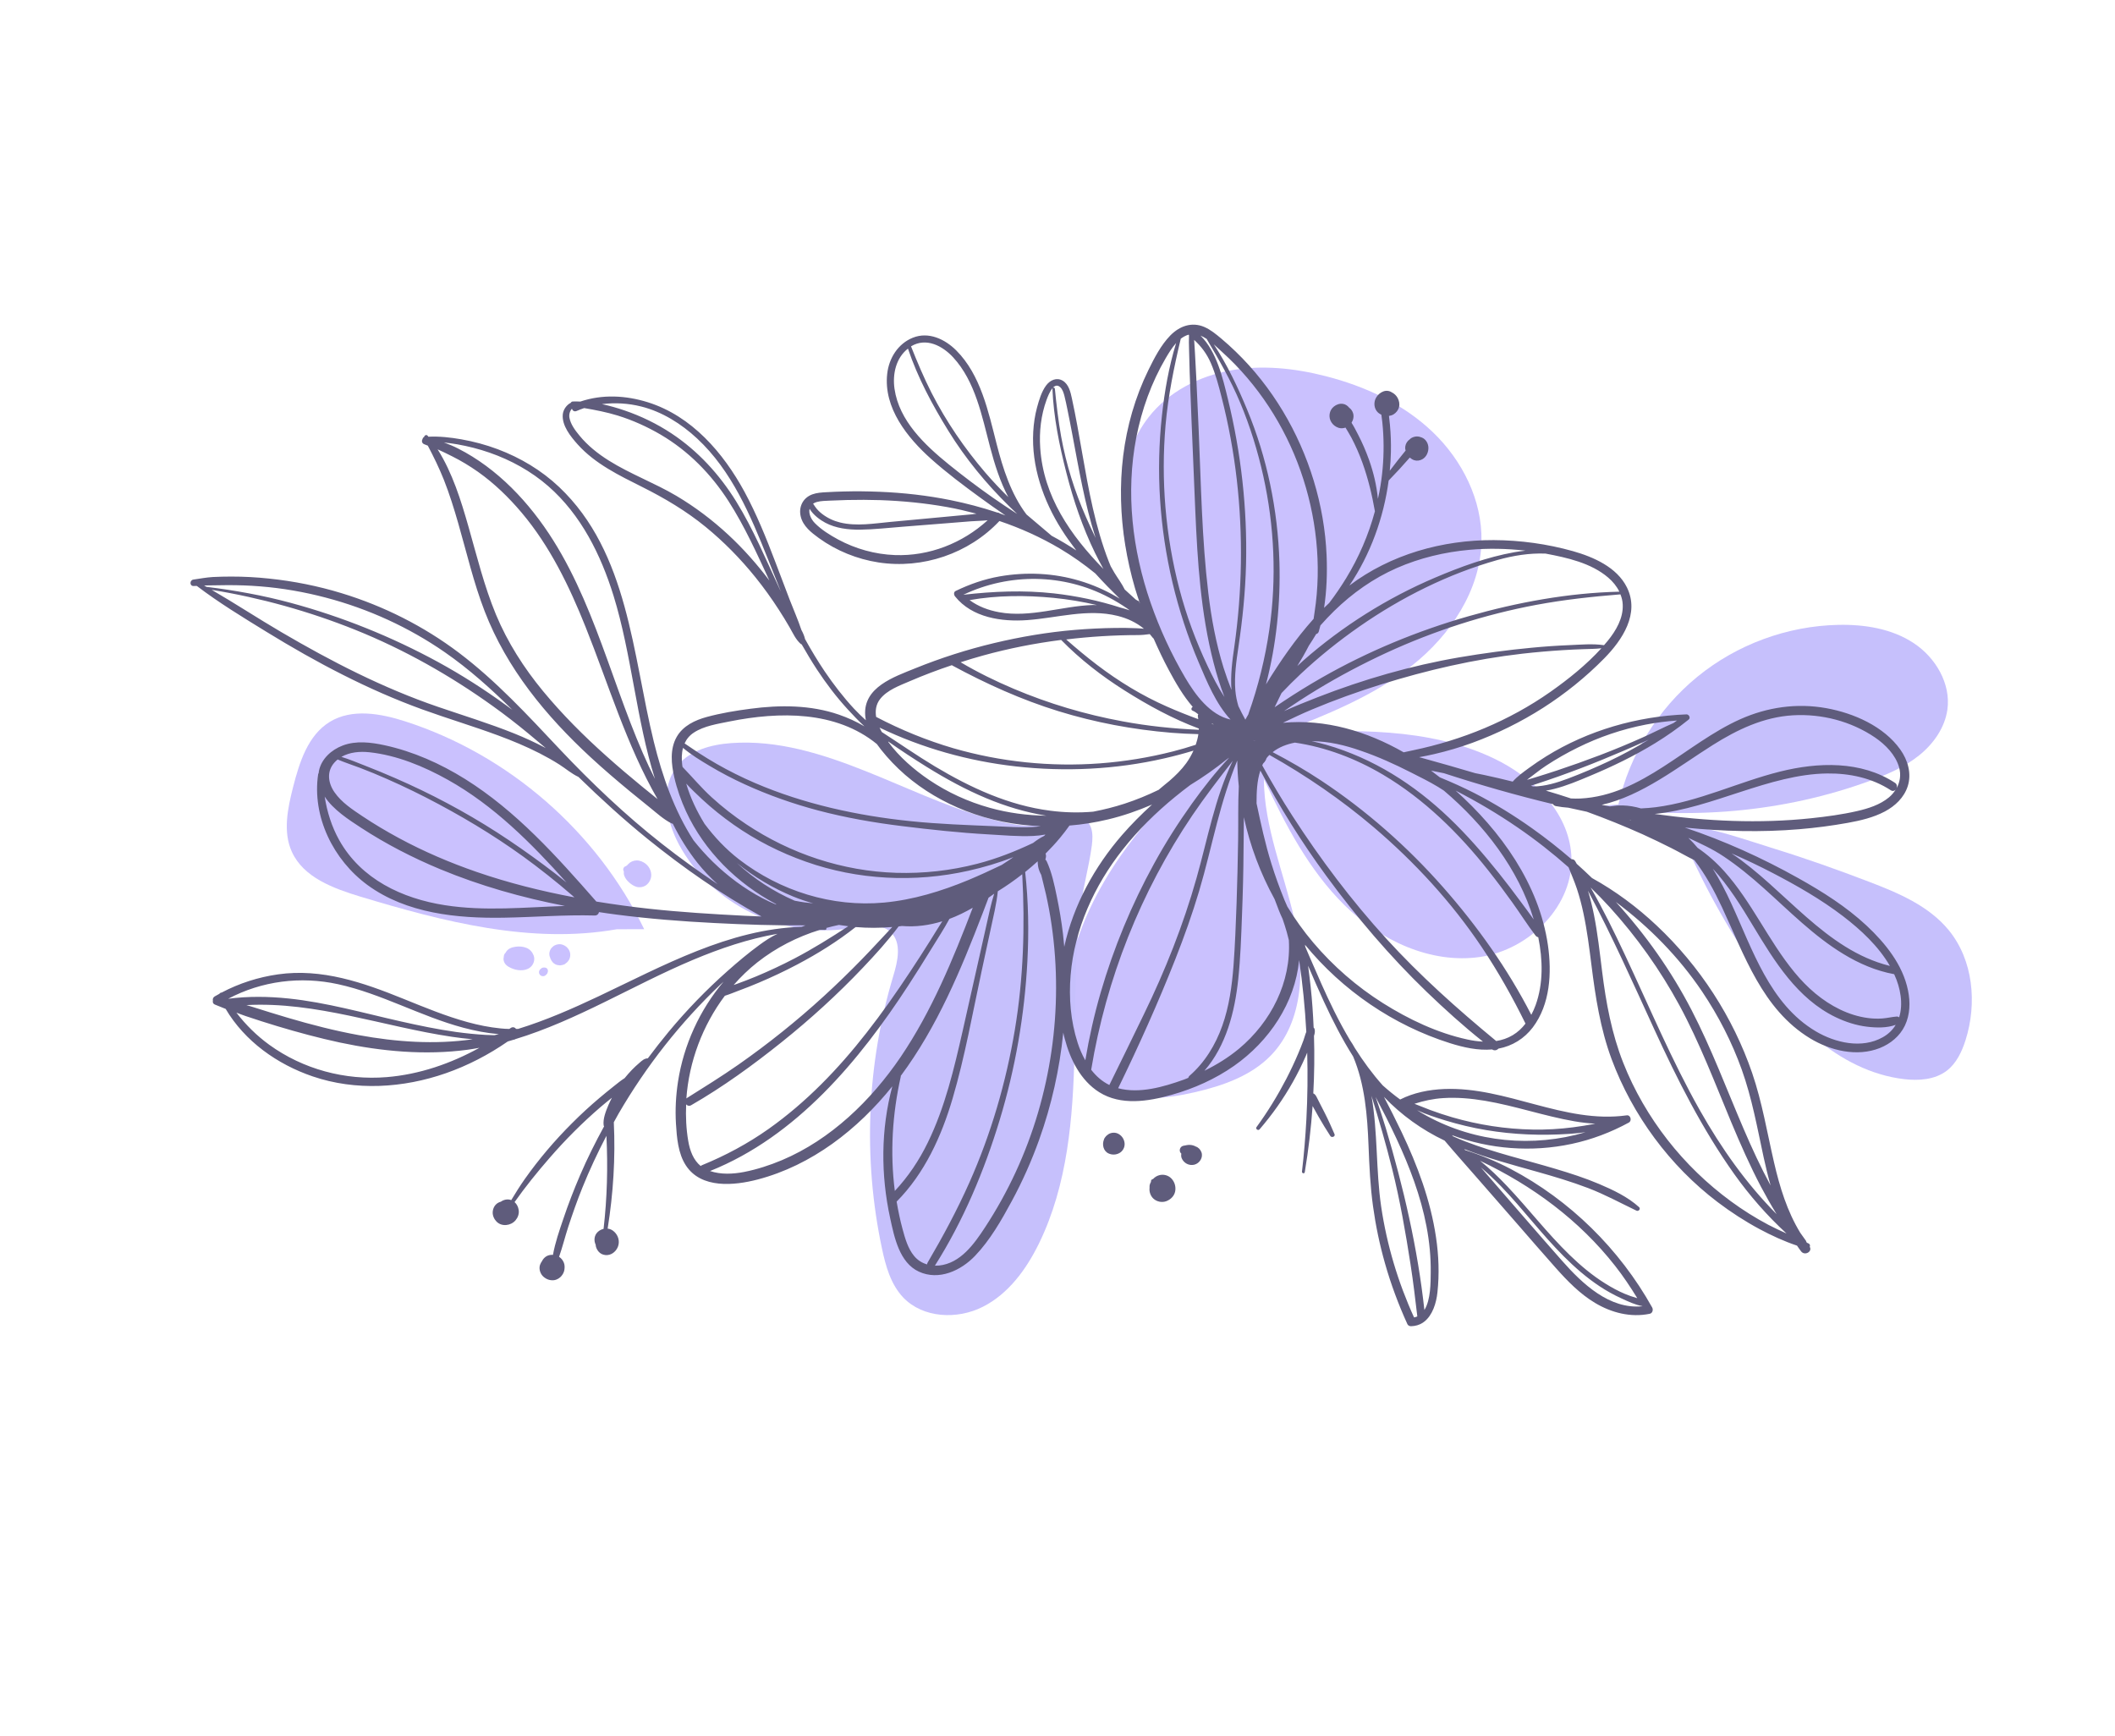 <?xml version="1.0" encoding="UTF-8"?> <svg xmlns="http://www.w3.org/2000/svg" width="324" height="266" viewBox="0 0 324 266" fill="none"><path d="M98.682 142.344C91.445 127.39 77.903 115.614 62.094 110.513C58.3 109.29 53.914 108.503 50.513 110.589C47.168 112.636 45.869 116.777 44.897 120.58C44.066 123.849 43.316 127.425 44.711 130.491C46.495 134.423 51.075 136.1 55.203 137.354C67.969 141.205 81.376 144.671 94.5 142.351" fill="#CAC1FE"></path><path d="M164.1 147.266C163.255 150.774 162.894 154.474 163.7 157.997C164.507 161.521 166.582 164.846 169.729 166.625C173.673 168.853 178.571 168.349 182.993 167.329C187.256 166.349 191.606 164.844 194.659 161.715C199.793 156.444 199.918 148.044 198.297 140.862C196.676 133.68 193.649 126.712 193.616 119.347C196.892 126.303 200.492 133.264 205.964 138.661C211.439 144.049 219.131 147.695 226.736 146.598C234.334 145.489 241.216 138.635 240.712 130.971C240.276 124.341 234.797 119.012 228.793 116.159C218.795 111.404 207.227 111.781 196.168 112.258C203.193 109.497 210.332 106.679 216.259 101.998C222.186 97.316 226.816 90.422 226.95 82.869C227.063 76.62 224.024 70.552 219.513 66.218C215.002 61.884 209.127 59.164 203.07 57.621C198.317 56.404 193.313 55.87 188.49 56.75C183.666 57.63 179.006 60.019 175.974 63.888C171.262 69.886 171.158 78.365 172.905 85.791C173.953 90.244 175.598 94.548 177.762 98.57C179.983 102.706 183.07 105.966 185.68 109.789C188.507 113.932 184.554 116.357 181.762 119.214C178.081 122.977 174.556 126.936 171.552 131.273C168.194 136.142 165.497 141.497 164.1 147.266Z" fill="#CAC1FE"></path><path d="M112 113.837C108.953 114.06 105.702 114.924 103.78 117.303C101.096 120.629 101.996 125.633 104.028 129.399C108.949 138.513 119.972 143.909 130.188 142.202C132.345 141.839 134.887 141.303 136.471 142.817C138.172 144.449 137.529 147.244 136.845 149.504C132.783 162.979 132.176 177.482 135.107 191.245C135.678 193.953 136.457 196.753 138.364 198.761C141.393 201.937 146.656 202.178 150.57 200.184C154.489 198.202 157.221 194.448 159.156 190.499C163.552 181.508 164.387 171.214 164.602 161.203C164.754 154.064 164.638 146.91 165.419 139.798C165.801 136.33 166.795 132.983 167.255 129.546C167.507 127.684 167.392 125.594 165.231 125.275C163.376 125.005 161.172 126.123 159.345 126.373C156.497 126.757 153.711 126.016 150.977 125.245C144.668 123.44 138.73 120.573 132.648 118.146C126.083 115.527 119.144 113.31 112 113.837Z" fill="#C6C0FC"></path><path d="M286.268 135.059C290.789 136.783 295.475 138.757 298.54 142.507C302.284 147.085 302.892 153.692 301.11 159.329C300.542 161.117 299.702 162.898 298.214 164.035C296.397 165.408 293.939 165.58 291.677 165.312C286.681 164.73 282.02 162.309 278.163 159.068C274.302 155.836 271.195 151.806 268.378 147.636C266.099 144.26 263.992 140.759 262.073 137.17C261.099 135.349 260.176 133.498 259.295 131.623C258.739 130.436 256.857 127.573 257.377 126.366C262.187 126.722 267.317 128.628 271.918 130.049C276.754 131.543 281.536 133.25 286.268 135.059Z" fill="#C6C0FC"></path><path d="M244.434 123.522C258.535 125.678 273.195 124.506 286.574 119.572C289.209 118.596 291.826 117.46 294.008 115.703C296.191 113.947 297.931 111.486 298.324 108.704C298.878 104.725 296.512 100.724 293.159 98.517C289.81 96.302 285.639 95.641 281.621 95.723C273.809 95.883 266.082 98.721 260.029 103.668C253.98 108.606 249.643 115.607 247.925 123.232" fill="#C6C0FC"></path><path d="M169.752 173.783C169.672 173.832 169.602 173.906 169.526 173.968C169.511 173.982 169.498 173.987 169.482 174.001C169.479 174.01 169.479 174.01 169.467 174.015C169.4 174.08 169.351 174.152 169.29 174.23C169.264 174.27 169.229 174.307 169.211 174.351C169.201 174.377 169.173 174.396 169.159 174.432C169.145 174.467 169.14 174.505 169.126 174.54C168.798 175.315 169.012 176.336 169.833 176.702C170.367 176.945 170.967 176.919 171.473 176.642C171.992 176.36 172.312 175.786 172.282 175.195C172.248 174.591 171.916 174.043 171.398 173.735C170.909 173.429 170.229 173.453 169.752 173.783Z" fill="#5F5C7C"></path><path d="M178.053 182.042C178.047 182.03 178.051 182.021 178.045 182.008C178.042 182.017 178.042 182.017 178.047 182.03C178.056 182.033 178.056 182.033 178.053 182.042Z" fill="#5F5C7C"></path><path d="M177.546 180.041C177.19 180.144 176.885 180.348 176.636 180.615C176.494 180.64 176.354 180.737 176.325 180.888C176.313 180.944 176.321 180.999 176.322 181.049C176.259 181.157 176.201 181.276 176.161 181.403C176.096 181.59 176.088 181.791 176.101 181.989C176.029 182.58 176.262 183.222 176.694 183.618C177.215 184.099 178.005 184.26 178.675 184.008C179.336 183.752 179.896 183.212 180.029 182.492C180.156 181.79 179.954 181.069 179.46 180.547C178.974 180.029 178.216 179.84 177.546 180.041Z" fill="#5F5C7C"></path><path d="M183.054 175.569C182.675 175.398 182.259 175.345 181.845 175.414C181.64 175.445 181.431 175.484 181.227 175.535C180.954 175.609 180.76 175.868 180.732 176.142C180.722 176.27 180.74 176.379 180.788 176.489C180.83 176.587 180.9 176.666 180.969 176.724C180.934 176.964 180.93 177.206 181.025 177.427C181.344 178.185 182.149 178.616 182.959 178.419C183.773 178.214 184.36 177.298 184.041 176.49C183.884 176.092 183.579 175.758 183.153 175.629C183.121 175.606 183.089 175.583 183.054 175.569Z" fill="#5F5C7C"></path><path d="M211.898 59.97C211.451 60.148 211.115 60.431 210.853 60.836C210.381 61.563 210.453 62.609 211.102 63.202C211.208 63.295 211.32 63.37 211.445 63.44C211.494 63.47 211.556 63.494 211.613 63.527C211.664 63.913 211.719 64.311 211.76 64.694C211.887 65.883 211.948 67.087 211.953 68.278C211.967 70.623 211.757 72.969 211.327 75.279C211.254 75.668 211.164 76.049 211.086 76.424C210.884 74.372 210.416 72.376 209.708 70.396C209.24 69.092 208.69 67.816 208.05 66.585C207.739 65.984 207.422 65.35 207.045 64.763C207.328 64.306 207.441 63.741 207.263 63.243C207.155 62.925 206.949 62.65 206.682 62.453C206.444 62.155 206.102 61.917 205.724 61.869C205.205 61.795 204.731 61.962 204.327 62.29C203.609 62.869 203.465 63.92 203.955 64.684C204.21 65.091 204.587 65.372 205.033 65.529C205.391 65.651 205.766 65.627 206.121 65.504C206.429 66.033 206.762 66.552 207.04 67.079C207.68 68.309 208.243 69.58 208.711 70.885C209.573 73.271 210.189 75.814 210.625 78.326C209.653 81.925 208.171 85.373 206.218 88.573C205.414 89.881 204.552 91.155 203.621 92.371C203.359 92.623 203.1 92.865 202.837 93.117C203.243 90.482 203.33 87.781 203.227 85.148C203.067 81.251 202.386 77.361 201.247 73.624C198.986 66.187 194.893 59.264 189.293 53.856C188.59 53.17 187.855 52.512 187.101 51.877C186.292 51.2 185.451 50.5 184.478 50.083C182.555 49.268 180.684 49.958 179.28 51.394C177.838 52.874 176.832 54.844 175.929 56.681C174.911 58.758 174.082 60.92 173.433 63.143C170.87 71.947 171.321 81.359 173.873 90.111C174.096 90.88 174.361 91.647 174.617 92.409C174.594 92.39 174.563 92.367 174.543 92.339C174.561 92.244 174.543 92.136 174.42 92.087C174.265 92.015 174.13 91.921 173.979 91.84C173.418 91.333 172.857 90.825 172.3 90.309C171.862 89.413 171.236 88.585 170.718 87.738C170.521 87.416 170.343 87.071 170.154 86.752C170.054 86.519 169.962 86.289 169.87 86.059C168.827 83.388 168.046 80.617 167.408 77.821C166.139 72.263 165.42 66.599 164.205 61.032C163.999 60.066 163.723 58.868 162.802 58.319C161.855 57.76 160.849 58.245 160.252 59.055C159.549 60.006 159.171 61.29 158.865 62.419C158.536 63.63 158.355 64.88 158.284 66.133C157.986 71.414 159.821 76.698 162.622 81.116C163.319 82.227 164.089 83.285 164.877 84.32C163.659 83.521 162.403 82.767 161.11 82.081C159.831 80.973 158.523 79.915 157.245 78.807C154.878 75.68 153.63 71.758 152.672 68.001C151.404 63.054 150.234 57.424 146.486 53.678C144.76 51.955 142.262 50.769 139.847 51.731C137.562 52.644 136.18 54.87 135.913 57.256C135.322 62.481 138.996 67.052 142.652 70.314C145.031 72.439 147.601 74.365 150.171 76.24C151.442 77.162 152.725 78.079 154.031 78.963C153.746 78.861 153.462 78.758 153.186 78.658C153.068 78.571 152.937 78.519 152.793 78.522C150.413 77.73 148.009 77.1 145.61 76.614C142.023 75.891 138.391 75.485 134.739 75.336C132.918 75.263 131.096 75.241 129.277 75.291C128.384 75.312 127.496 75.346 126.61 75.4C125.883 75.437 125.124 75.481 124.433 75.735C122.99 76.27 122.3 77.674 122.674 79.165C123.041 80.622 124.299 81.6 125.452 82.434C128.129 84.372 131.31 85.656 134.568 86.158C141.342 87.202 148.403 84.811 153.103 79.815C156.331 80.904 159.454 82.308 162.399 84.057C164.298 85.188 166.091 86.46 167.797 87.849C168.996 89.18 170.256 90.463 171.538 91.715C171.35 91.599 171.162 91.484 170.979 91.381C169.225 90.369 167.353 89.554 165.407 88.974C161.428 87.779 157.204 87.586 153.117 88.301C150.79 88.708 148.533 89.499 146.407 90.526C146.057 90.691 146.116 91.132 146.314 91.373C148.917 94.624 153.448 95.275 157.351 94.996C161.946 94.666 166.605 93.202 171.195 94.344C172.685 94.713 174.077 95.357 175.241 96.317C174.847 96.283 174.454 96.249 174.063 96.236C173.003 96.191 171.95 96.179 170.887 96.194C168.802 96.22 166.728 96.322 164.656 96.495C160.491 96.843 156.348 97.546 152.283 98.514C148.16 99.499 144.118 100.791 140.192 102.383C136.978 103.689 132.244 105.265 132.54 109.562C132.558 109.823 132.597 110.083 132.64 110.334C132.014 109.76 131.4 109.18 130.816 108.552C129.18 106.783 127.705 104.865 126.351 102.873C125.263 101.262 124.268 99.595 123.325 97.899C123.215 97.408 123.01 96.95 122.769 96.508C122.253 94.941 121.561 93.405 120.977 91.882C120.228 89.927 119.48 87.972 118.744 86.012C117.368 82.385 115.9 78.761 114.055 75.344C110.801 69.354 105.964 63.741 99.269 61.63C95.869 60.564 92.273 60.376 88.901 61.517C88.513 61.495 88.127 61.495 87.747 61.506C87.603 61.51 87.499 61.591 87.445 61.702C86.799 62.024 86.295 62.729 86.214 63.47C86.048 65.193 87.428 66.89 88.506 68.092C91.178 71.065 94.859 72.832 98.369 74.593C101.821 76.32 105.096 78.262 108.097 80.715C110.898 83.007 113.445 85.605 115.714 88.418C117.009 90.021 118.218 91.711 119.338 93.448C119.9 94.311 120.434 95.194 120.947 96.079C121.459 96.964 121.888 97.958 122.663 98.642C122.709 98.681 122.757 98.69 122.809 98.711C123.547 100 124.31 101.28 125.126 102.529C126.545 104.689 128.113 106.756 129.858 108.659C130.668 109.54 131.521 110.438 132.428 111.277C131.186 110.539 129.849 109.937 128.507 109.475C124.18 107.979 119.464 107.976 114.976 108.573C112.736 108.863 110.461 109.24 108.285 109.829C106.461 110.325 104.635 111.185 103.665 112.885C102.592 114.766 102.836 117.07 103.297 119.083C103.704 120.872 104.324 122.613 105.086 124.278C107.896 130.387 112.951 135.374 118.88 138.493C118.882 138.514 118.889 138.547 118.891 138.568C118.174 138.273 117.468 137.952 116.771 137.584C113.998 136.116 111.465 134.225 109.221 132.042C108.152 130.997 107.167 129.894 106.244 128.734C103.288 124.174 101.456 118.88 100.162 113.639C96.878 100.305 96.288 84.666 85.654 74.605C82.949 72.046 79.718 70.121 76.242 68.812C74.437 68.135 72.561 67.634 70.671 67.3C69.017 67.009 67.304 66.816 65.623 66.901L65.517 66.757C65.31 66.512 65.008 66.708 64.958 66.962C64.83 67.003 64.743 67.121 64.741 67.252C64.563 67.497 64.611 67.912 64.992 68.054C65.18 68.118 65.361 68.2 65.537 68.27C66.443 69.982 67.287 71.721 68.001 73.509C68.857 75.679 69.548 77.906 70.194 80.146C71.492 84.658 72.552 89.258 74.247 93.642C77.628 102.408 83.643 109.689 90.478 116.004C92.441 117.821 94.477 119.555 96.535 121.257C97.553 122.099 98.578 122.923 99.603 123.747C100.642 124.587 101.655 125.518 102.848 126.124L103.066 126.19L103.085 126.218C104.129 128.301 105.357 130.303 106.854 132.19C107.763 133.334 108.802 134.428 109.924 135.443C107.012 133.483 104.156 131.433 101.39 129.256C95.765 124.835 90.607 119.929 85.699 114.725C80.837 109.56 75.978 104.284 70.3 99.995C64.903 95.919 58.786 92.838 52.319 90.869C48.7 89.766 44.979 89.02 41.209 88.631C39.287 88.427 37.357 88.321 35.423 88.325C34.477 88.326 33.525 88.344 32.579 88.395C31.588 88.459 30.619 88.643 29.639 88.783C29.027 88.865 29.022 89.798 29.664 89.769C29.82 89.76 29.982 89.763 30.146 89.757C33.527 92.33 37.178 94.554 40.791 96.772C44.624 99.129 48.535 101.364 52.551 103.386C56.48 105.374 60.518 107.161 64.659 108.664C68.525 110.068 72.463 111.236 76.318 112.666C78.482 113.465 80.62 114.355 82.682 115.408C83.712 115.939 84.719 116.502 85.692 117.122C86.666 117.743 87.555 118.523 88.594 119.007L88.611 119.014C92.013 122.328 95.519 125.531 99.22 128.526C104.693 132.948 110.494 137.002 116.66 140.397C115.758 140.364 114.859 140.322 113.961 140.28C109.117 140.034 104.273 139.736 99.448 139.212C96.738 138.918 94.039 138.547 91.355 138.111C85.295 131.2 79.092 124.241 71.231 119.328C67.449 116.972 63.304 115.122 58.934 114.168C56.847 113.715 54.561 113.428 52.503 114.206C50.781 114.854 49.221 116.248 48.855 118.116C48.834 118.219 48.835 118.321 48.814 118.424L48.742 118.579C47.77 125.097 51.072 131.757 56.312 135.588C62.288 139.945 70.009 140.704 77.175 140.582C81.821 140.506 86.45 140.118 91.096 140.246C91.479 140.256 91.696 140.016 91.76 139.727C92.654 139.858 93.535 139.995 94.427 140.105C99.406 140.751 104.415 141.145 109.429 141.398C114.073 141.636 118.748 141.796 123.401 141.753C123.212 141.82 123.016 141.905 122.823 141.981C111.725 142.3 101.543 147.965 91.675 152.637C87.668 154.532 83.592 156.319 79.352 157.624C79.259 157.628 79.161 157.619 79.068 157.623C78.873 157.373 78.544 157.252 78.201 157.502L78.02 157.624C77.566 157.616 77.118 157.591 76.66 157.541C74.958 157.373 73.283 157.033 71.632 156.581C68.257 155.657 65.02 154.31 61.778 153.001C55.639 150.512 49.305 148.31 42.592 149.263C39.575 149.691 36.639 150.63 33.949 152.052C33.818 152.051 33.688 152.121 33.609 152.242C33.374 152.373 33.143 152.494 32.905 152.634C32.63 152.789 32.563 153.057 32.613 153.291C32.561 153.524 32.628 153.764 32.897 153.881C33.459 154.105 34.009 154.333 34.571 154.556C37.494 159.51 42.457 163.038 47.884 164.889C54.482 167.144 61.759 166.69 68.299 164.408C71.664 163.233 74.855 161.572 77.786 159.544C78.084 159.459 78.386 159.365 78.675 159.277C78.73 159.268 78.78 159.268 78.838 159.25C78.872 159.243 78.882 159.217 78.91 159.198C88.402 156.319 96.977 150.91 106.135 147.054C110.298 145.302 114.65 143.818 119.114 143.049C118.109 143.504 117.172 144.149 116.33 144.76C114.637 145.999 113.035 147.345 111.466 148.735C108.218 151.613 105.186 154.74 102.414 158.083C101.319 159.407 100.264 160.757 99.24 162.13C98.723 162.127 98.338 162.483 97.963 162.812C97.564 163.151 97.178 163.507 96.816 163.881C96.419 164.293 96.044 164.724 95.687 165.161C95.091 165.535 94.554 165.992 93.993 166.43C93.263 167.015 92.532 167.599 91.825 168.202C90.385 169.42 88.993 170.697 87.658 172.038C85 174.683 82.557 177.556 80.397 180.612C79.656 181.66 78.978 182.753 78.32 183.844C77.79 183.644 77.185 183.759 76.729 184.087C76.571 184.126 76.424 184.189 76.279 184.274C75.783 184.575 75.514 185.098 75.478 185.674C75.448 186.211 75.69 186.755 76.066 187.138C76.861 187.952 78.251 187.782 78.968 186.949C79.33 186.523 79.541 185.966 79.463 185.396C79.395 184.902 79.189 184.474 78.83 184.148C80.483 181.805 82.3 179.559 84.173 177.405C86.597 174.606 89.23 171.971 92.039 169.558C92.596 169.078 93.175 168.617 93.743 168.161C93.554 168.534 93.366 168.906 93.203 169.289C92.816 170.213 92.347 171.369 92.472 172.384C92.481 172.439 92.511 172.491 92.541 172.544C91.209 174.974 89.967 177.46 88.871 180.014C87.92 182.229 87.048 184.475 86.285 186.754C85.685 188.519 85.046 190.36 84.71 192.229C84.322 192.207 83.934 192.287 83.626 192.5C83.374 192.675 83.169 192.908 83.043 193.174C82.907 193.364 82.796 193.564 82.722 193.778C82.514 194.428 82.779 195.194 83.3 195.625C83.569 195.843 83.885 196.02 84.225 196.084C84.554 196.153 84.922 196.147 85.238 196.018C85.468 195.927 85.629 195.828 85.814 195.668C85.949 195.559 86.056 195.418 86.154 195.274C86.32 195.035 86.435 194.745 86.469 194.454C86.516 194.106 86.507 193.746 86.372 193.419C86.217 193.042 85.985 192.756 85.647 192.531C86.172 191.031 86.556 189.475 87.039 187.979C87.704 185.946 88.414 183.929 89.215 181.939C90.31 179.233 91.546 176.582 92.898 173.998C93.136 178.749 93.007 183.527 92.462 188.252C92.137 188.327 91.82 188.486 91.573 188.723C91.03 189.219 90.939 190.037 91.248 190.668C91.259 190.845 91.291 191.021 91.359 191.18C91.52 191.569 91.782 191.907 92.163 192.1C92.539 192.279 92.95 192.321 93.36 192.209C94.057 192.018 94.608 191.373 94.752 190.677C94.931 189.844 94.557 188.993 93.866 188.505C93.627 188.339 93.36 188.243 93.086 188.216C93.947 182.823 94.291 177.378 94.031 171.916C94.273 171.483 94.508 171.048 94.751 170.615C99.001 163.295 104.241 156.633 110.379 150.805C110.528 150.66 110.691 150.532 110.84 150.388C107.19 154.713 104.735 160.072 103.867 165.686C103.537 167.822 103.421 169.983 103.551 172.139C103.682 174.265 103.874 176.701 105.069 178.528C107.419 182.136 112.482 181.625 116.078 180.685C124.363 178.516 131.411 173.009 136.695 166.415C134.931 173.004 134.912 179.962 136.37 186.632C137 189.526 137.779 193.425 140.769 194.806C143.838 196.218 147.207 194.649 149.367 192.385C151.676 189.978 153.427 186.901 155.001 183.988C156.635 180.976 158.028 177.829 159.189 174.599C161.089 169.304 162.32 163.774 162.885 158.182C162.954 158.494 163.019 158.815 163.11 159.125C163.945 162.294 165.541 165.521 168.388 167.313C171.714 169.407 175.907 168.734 179.48 167.724C182.881 166.766 186.169 165.297 189.058 163.272C194.415 159.513 198.383 153.647 199.017 147.086C199.554 150.726 199.918 154.389 200.115 158.067C199.938 158.485 199.827 158.969 199.686 159.35C199.435 160.033 199.17 160.701 198.884 161.37C198.323 162.703 197.702 164.012 197.036 165.303C195.707 167.856 194.181 170.341 192.484 172.666C192.286 172.933 192.738 173.255 192.946 173.013C194.891 170.755 196.601 168.344 198.062 165.741C198.791 164.445 199.449 163.12 200.041 161.759C200.116 161.595 200.177 161.416 200.252 161.253C200.349 164.667 200.307 168.077 200.127 171.473C199.979 174.149 199.765 176.81 199.451 179.471C199.414 179.741 199.827 179.854 199.879 179.57C200.443 176.205 200.841 172.824 201.08 169.431C201.105 169.472 201.121 169.509 201.145 169.549C201.422 170.055 201.711 170.557 201.988 171.063C202.553 172.071 203.171 173.048 203.793 174.017C203.999 174.343 204.607 174.117 204.435 173.733C203.969 172.653 203.491 171.579 202.96 170.534C202.699 170.014 202.435 169.502 202.17 168.99C202.038 168.734 201.906 168.478 201.777 168.214C201.629 167.921 201.502 167.627 201.186 167.501C201.346 164.565 201.383 161.631 201.292 158.687C201.407 158.346 201.471 158.005 201.391 157.669C201.365 157.556 201.306 157.472 201.238 157.415C201.149 155.335 201.009 153.256 200.785 151.185C200.666 150.1 200.527 149.018 200.388 147.936C201.181 149.776 201.972 151.626 202.815 153.445C204.143 156.322 205.596 159.166 207.293 161.854C209.093 166.128 209.466 170.872 209.649 175.53C209.77 178.629 209.912 181.726 210.337 184.802C210.742 187.749 211.353 190.666 212.167 193.532C213.073 196.728 214.235 199.844 215.609 202.86C215.702 203.06 215.962 203.174 216.169 203.164C216.867 203.147 217.453 202.953 217.944 202.639L218.171 202.475C219.46 201.483 220.033 199.606 220.203 197.975C220.506 195.167 220.402 192.33 219.985 189.541C219.154 183.903 217.152 178.552 214.715 173.425C213.851 171.607 212.938 169.811 212.009 168.028C214.674 170.816 217.806 173.067 221.304 174.731C222.956 176.689 224.668 178.599 226.351 180.529C228.35 182.818 230.349 185.107 232.348 187.395C234.332 189.668 236.307 191.968 238.319 194.221C240.112 196.235 242.024 198.205 244.349 199.596C246.862 201.103 249.824 201.863 252.728 201.258C253.158 201.174 253.29 200.637 253.1 200.297C248.104 191.347 240.515 183.858 231.432 179.08C229.185 177.903 226.859 176.948 224.448 176.183L224.316 176.029C227.936 177.437 231.713 178.449 235.446 179.495C238.08 180.237 240.717 181.02 243.278 181.997C245.847 182.977 248.219 184.275 250.687 185.459C251.019 185.622 251.385 185.187 251.086 184.916C249.335 183.336 247.134 182.298 244.977 181.38C242.802 180.455 240.538 179.729 238.275 179.054C233.657 177.676 228.945 176.587 224.44 174.848C223.821 174.613 223.205 174.347 222.601 174.077L222.437 173.9C228.224 176.047 234.612 176.551 240.768 175.235C243.834 174.582 246.779 173.464 249.531 171.964C250.025 171.693 249.798 170.779 249.207 170.86C239.617 172.195 230.798 166.444 221.241 166.826C218.925 166.923 216.568 167.379 214.491 168.435C213.568 167.763 212.679 167.034 211.829 166.279C210.239 164.499 208.827 162.575 207.561 160.567C207.33 160.15 207.078 159.735 206.807 159.342C205.94 157.89 205.138 156.402 204.385 154.893C203.007 152.118 201.782 149.263 200.551 146.425C200.346 145.967 200.154 145.504 199.961 145.041C199.944 144.933 199.931 144.836 199.913 144.727C205.676 151.745 213.448 157.06 222.111 159.8C224.19 160.453 226.4 160.955 228.59 160.767C228.933 161.005 229.325 160.887 229.546 160.639C231.663 160.249 233.512 159.103 234.815 157.383C237.481 153.847 237.738 149.028 237.13 144.8C235.781 135.449 229.905 127.308 222.991 121.114C226.295 122.803 229.495 124.705 232.515 126.779C235.232 128.642 237.828 130.68 240.288 132.857C240.723 133.965 241.206 135.052 241.579 136.186C241.98 137.403 242.302 138.639 242.567 139.893C243.126 142.505 243.46 145.17 243.793 147.813C244.409 152.736 245.156 157.587 246.888 162.262C250.093 170.856 255.795 178.591 263.117 184.144C265.149 185.683 267.291 187.073 269.536 188.281C271.372 189.264 273.298 190.151 275.289 190.82C275.497 191.116 275.692 191.418 275.916 191.7C276.483 192.423 277.671 191.736 277.239 191.005C277.316 190.812 277.284 190.586 277.05 190.483L276.808 190.376L276.735 190.276L276.654 190.071C276.36 189.66 276.072 189.26 275.786 188.852C273.783 185.575 272.641 181.847 271.773 178.096C270.709 173.505 269.945 168.849 268.417 164.378C265.477 155.808 260.382 147.978 253.777 141.775C250.787 138.96 247.476 136.495 243.883 134.508C243.11 133.765 242.331 133.038 241.537 132.326C241.452 132.18 241.38 132.03 241.292 131.893C241.16 131.688 240.937 131.61 240.73 131.619C238.806 129.96 236.8 128.38 234.723 126.904C231.9 124.898 228.935 123.069 225.852 121.488C224.127 120.61 222.367 119.819 220.582 119.09C220.132 118.738 219.682 118.386 219.225 118.052C219.885 118.182 220.542 118.321 221.202 118.451C226.704 120.24 232.282 121.837 237.916 123.19C238.001 123.336 238.147 123.455 238.366 123.491C239 123.611 239.63 123.688 240.253 123.732C241.196 123.944 242.146 124.138 243.088 124.35C245.977 125.396 248.833 126.551 251.639 127.808C253.13 128.482 254.595 129.196 256.053 129.928C257.223 130.515 258.385 131.2 259.571 131.773C261.269 133.973 262.605 136.446 263.794 138.982C267.217 146.311 269.991 154.632 277.298 159.07C280.411 160.958 284.478 161.933 287.977 160.548C289.621 159.889 291.04 158.724 291.814 157.11C292.615 155.425 292.66 153.521 292.289 151.716C291.499 147.793 288.796 144.462 285.941 141.792C282.825 138.887 279.198 136.602 275.496 134.531C269.958 131.426 264.129 128.795 258.099 126.775C263.935 127.365 269.801 127.52 275.65 127.027C278.143 126.818 280.61 126.496 283.074 126.052C285.025 125.698 286.963 125.248 288.724 124.321C290.322 123.471 291.688 122.184 292.251 120.435C292.869 118.494 292.255 116.43 291.113 114.827C288.576 111.257 283.984 109.25 279.792 108.489C275.268 107.668 270.727 108.325 266.557 110.196C258.343 113.877 251.572 121.834 242.113 122.326C241.624 122.355 241.143 122.337 240.653 122.315C239.387 121.894 238.102 121.495 236.818 121.117C237.262 121.049 237.695 120.957 238.127 120.844C239.97 120.376 241.754 119.621 243.511 118.885C246.971 117.443 250.356 115.809 253.556 113.847C255.345 112.747 257.065 111.54 258.695 110.225C259.025 109.959 258.72 109.421 258.348 109.436C250.801 109.722 243.284 111.881 236.86 115.867C235.954 116.432 235.068 117.026 234.206 117.659C233.344 118.293 232.44 118.93 231.733 119.737C230.272 119.371 228.813 119.025 227.34 118.714C226.891 118.617 226.443 118.541 225.994 118.444C223.344 117.665 220.686 116.884 218.024 116.162C217.811 116.108 217.611 116.049 217.399 115.995C218.188 115.851 218.972 115.694 219.745 115.514C221.729 115.051 223.674 114.481 225.59 113.779C229.365 112.391 232.995 110.599 236.385 108.438C239.767 106.274 242.933 103.729 245.75 100.862C248.532 98.032 251.219 94.006 249.229 89.982C247.7 86.893 244.104 85.323 240.97 84.433C237.028 83.325 232.912 82.757 228.822 82.738C220.93 82.715 213.048 84.921 206.718 89.697C209.939 84.916 211.963 79.335 212.732 73.611C213.847 72.468 214.922 71.298 215.968 70.097C216.165 70.267 216.39 70.418 216.652 70.501C217.058 70.632 217.522 70.562 217.89 70.353C218.202 70.182 218.465 69.879 218.611 69.561C218.948 68.841 218.897 67.997 218.345 67.391C218.21 67.246 218.037 67.117 217.853 67.043C217.593 66.93 217.345 66.862 217.061 66.861C216.786 66.863 216.521 66.941 216.281 67.059C216.154 67.121 216.048 67.211 215.946 67.313C215.862 67.371 215.787 67.432 215.717 67.506C215.412 67.812 215.246 68.255 215.261 68.678C215.267 68.792 215.302 68.907 215.329 69.02C214.499 70.032 213.693 71.064 212.901 72.112C212.993 71.162 213.059 70.203 213.075 69.243C213.105 67.862 213.058 66.47 212.926 65.086C212.888 64.644 212.84 64.177 212.779 63.716C213.018 63.678 213.258 63.611 213.472 63.483C213.887 63.231 214.212 62.821 214.32 62.345C214.437 61.873 214.332 61.394 214.113 60.972C213.921 60.611 213.578 60.271 213.208 60.104C212.838 59.855 212.345 59.791 211.898 59.97ZM139.566 53.053C141.868 51.66 144.363 52.956 146.013 54.74C149.431 58.447 150.426 63.774 151.674 68.49C152.359 71.09 153.196 73.771 154.465 76.156C153.246 74.95 152.071 73.711 150.95 72.411C147.749 68.669 144.951 64.578 142.709 60.19C141.526 57.869 140.524 55.478 139.562 53.062L139.566 53.053ZM152.078 76.225C149.772 74.608 147.528 72.912 145.335 71.136C141.684 68.171 137.736 64.467 137.031 59.561C136.706 57.306 137.25 54.838 139.091 53.404C140.587 57.852 142.824 62.025 145.281 66.001C147.897 70.243 151.107 74.141 154.666 77.62C155.046 77.994 155.438 78.364 155.822 78.729C154.578 77.92 153.319 77.094 152.078 76.225ZM137.08 85.031C134.055 84.917 131.061 84.083 128.406 82.652C127.143 81.967 125.835 81.163 124.822 80.13C124.214 79.512 123.85 78.636 124.024 77.942C124.558 78.876 125.648 79.665 126.438 80.081C128.06 80.939 129.927 81.152 131.742 81.141C133.949 81.112 136.158 80.851 138.349 80.685C140.544 80.509 142.726 80.339 144.921 80.164C146.181 80.064 147.449 79.969 148.713 79.86C149.551 79.797 150.437 79.793 151.299 79.698C147.452 83.213 142.34 85.229 137.08 85.031ZM148.177 78.854L144.386 79.209C141.735 79.457 139.075 79.702 136.424 79.95C133.9 80.188 131.192 80.657 128.683 80.037C127.691 79.795 126.749 79.35 125.932 78.72C125.527 78.407 125.156 78.036 124.866 77.615C124.763 77.463 124.661 77.311 124.559 77.158C124.724 77.051 124.915 76.954 125.152 76.895C125.79 76.722 126.469 76.727 127.124 76.692C128.015 76.65 128.903 76.616 129.796 76.595C131.489 76.556 133.195 76.562 134.892 76.616C138.3 76.74 141.717 77.071 145.077 77.674C146.597 77.942 148.1 78.305 149.584 78.691C149.115 78.77 148.649 78.818 148.177 78.854ZM161.28 59.413C161.602 59.063 161.993 58.923 162.416 59.315C162.775 59.641 162.936 60.183 163.055 60.626C163.23 61.286 163.361 61.978 163.503 62.645C164.6 67.921 165.397 73.26 166.718 78.483C167.051 79.794 167.426 81.103 167.835 82.404C167.323 81.336 166.824 80.264 166.35 79.18C164.612 75.236 163.335 71.129 162.56 66.887C162.123 64.456 161.84 61.994 161.596 59.538C161.572 59.366 161.374 59.328 161.28 59.413ZM159.351 68.591C159.186 66.115 159.471 63.605 160.319 61.268C160.467 60.869 160.807 59.937 161.276 59.421C161.245 59.45 161.227 59.493 161.224 59.553C161.397 63.903 162.277 68.188 163.351 72.396C164.436 76.651 165.837 80.776 167.758 84.722C168.163 85.544 168.593 86.355 169.036 87.162C164 81.999 159.839 76.065 159.351 68.591ZM111.564 81.919C109.127 79.66 106.46 77.644 103.596 75.947C100.245 73.965 96.55 72.619 93.255 70.548C91.587 69.499 90.017 68.255 88.766 66.721C88.127 65.948 87.428 65.02 87.237 64.018C87.139 63.522 87.287 62.971 87.612 62.612C87.701 62.901 87.965 63.108 88.317 62.963C88.697 62.799 89.092 62.651 89.492 62.514C91.226 62.807 92.943 63.143 94.62 63.657C96.92 64.368 99.126 65.366 101.198 66.576C105.468 69.085 108.912 72.599 111.592 76.755C114.069 80.606 115.945 84.789 117.866 88.938C115.972 86.436 113.877 84.058 111.564 81.919ZM119.461 90.273C117.337 85.738 115.416 81.08 112.772 76.807C110.204 72.675 106.931 69.087 102.866 66.394C100.627 64.915 98.207 63.74 95.672 62.876C94.545 62.489 93.384 62.16 92.213 61.908C94.215 61.656 96.27 61.781 98.221 62.271C101.45 63.076 104.374 64.929 106.788 67.17C112.112 72.121 114.965 78.939 117.611 85.562C118.285 87.243 118.956 88.933 119.621 90.611C119.574 90.501 119.517 90.387 119.461 90.273ZM74.432 71.346C73.078 70.351 71.653 69.459 70.155 68.701C69.445 68.338 68.728 68.043 68.006 67.787C68.687 67.864 69.36 67.938 70.032 68.063C71.724 68.359 73.385 68.785 75.003 69.346C78.273 70.483 81.367 72.19 83.98 74.468C89.003 78.844 92.05 84.996 93.991 91.268C96.769 100.272 97.475 110.242 100.335 119.32C99.681 118.023 99.061 116.719 98.489 115.394C93.115 103.07 90.274 89.313 81.791 78.571C79.654 75.861 77.216 73.398 74.432 71.346ZM98.294 120.441C96.469 118.943 94.666 117.414 92.912 115.842C89.444 112.746 86.16 109.469 83.193 105.88C80.263 102.327 77.752 98.411 75.978 94.147C74.177 89.802 73.059 85.219 71.772 80.702C70.621 76.665 69.312 72.434 67.04 68.837C67.79 69.175 68.542 69.535 69.261 69.902C70.643 70.594 71.963 71.392 73.227 72.281C75.719 74.044 77.935 76.195 79.899 78.521C84.25 83.666 87.216 89.817 89.7 96.03C93.201 104.772 95.994 114.199 100.732 122.416C99.913 121.765 99.097 121.106 98.294 120.441ZM31.273 89.686C32.463 89.66 33.649 89.644 34.84 89.639C36.52 89.635 38.195 89.691 39.87 89.827C43.261 90.097 46.636 90.685 49.922 91.553C56.422 93.261 62.636 96.096 68.16 99.928C71.89 102.518 75.259 105.555 78.489 108.739C78.149 108.492 77.819 108.249 77.48 108.003C74.182 105.605 70.727 103.398 67.145 101.436C60.025 97.55 52.373 94.469 44.549 92.357C40.306 91.211 35.99 90.431 31.635 89.901C31.51 89.831 31.398 89.756 31.273 89.686ZM43.096 96.834C39.514 94.74 36.026 92.439 32.429 90.359C39.935 91.582 47.37 93.651 54.411 96.479C61.874 99.474 68.974 103.485 75.509 108.176C77.362 109.502 79.157 110.896 80.918 112.348C81.822 113.094 82.71 113.853 83.605 114.595C82.041 113.77 80.443 113.034 78.804 112.372C74.982 110.834 71.037 109.632 67.134 108.295C58.684 105.406 50.79 101.344 43.096 96.834ZM56.617 115.241C60.808 115.696 64.946 117.411 68.591 119.449C75.664 123.398 81.416 129.191 86.782 135.187C85.657 134.282 84.525 133.395 83.361 132.536C81.005 130.787 78.605 129.101 76.135 127.51C71.162 124.314 65.937 121.546 60.509 119.187C59.011 118.53 57.507 117.913 55.985 117.318C54.778 116.849 53.554 116.322 52.3 115.946C53.578 115.213 55.135 115.079 56.617 115.241ZM68.163 138.669C61.612 137.653 55.309 134.681 51.963 128.695C50.816 126.643 50.103 124.367 49.738 122.035C51.061 124.055 53.475 125.605 55.3 126.797C59.127 129.294 63.205 131.392 67.419 133.147C73.572 135.703 80 137.515 86.543 138.783C80.402 138.986 74.242 139.62 68.163 138.669ZM87.991 137.467C82.921 136.51 77.915 135.263 73.033 133.578C68.92 132.157 64.914 130.444 61.089 128.375C59.181 127.342 57.313 126.234 55.513 125.031C53.97 124.001 52.316 122.917 51.237 121.36C50.255 119.942 50.01 118.178 51.233 116.813C51.384 116.639 51.554 116.493 51.724 116.347C52.855 116.827 54.037 117.205 55.176 117.638C56.553 118.164 57.925 118.73 59.274 119.327C61.958 120.505 64.597 121.797 67.18 123.179C72.313 125.92 77.304 129.021 81.945 132.543C83.265 133.545 84.557 134.567 85.835 135.624C86.47 136.151 87.101 136.686 87.729 137.23C87.82 137.307 87.9 137.39 87.991 137.467ZM59.236 165.006C52.867 165.526 46.416 163.797 41.238 160.042C39.352 158.672 37.647 156.999 36.215 155.128C36.684 155.304 37.149 155.489 37.625 155.648C39.232 156.184 40.842 156.712 42.47 157.196C45.631 158.147 48.826 159.01 52.058 159.704C58.482 161.067 65.139 161.688 71.672 160.806C72.272 160.729 72.856 160.615 73.445 160.514C69.047 162.935 64.26 164.593 59.236 165.006ZM54.921 158.564C51.28 157.9 47.693 156.974 44.143 155.929C42.359 155.403 40.585 154.851 38.815 154.29C38.462 154.181 38.106 154.08 37.753 153.97C48.431 153.403 58.73 157.271 69.225 158.827C70.281 158.983 71.34 159.108 72.409 159.207C66.597 160.041 60.674 159.619 54.921 158.564ZM75.727 158.584C75.282 158.58 74.831 158.563 74.383 158.538C72.874 158.447 71.368 158.296 69.874 158.089C67.002 157.69 64.169 157.093 61.34 156.457C55.675 155.183 50.023 153.567 44.224 152.962C41.138 152.641 38.034 152.597 34.955 153.001C40.12 150.264 46.049 149.518 51.785 150.77C58.437 152.223 64.413 155.685 70.968 157.435C72.751 157.91 74.572 158.267 76.422 158.422C76.185 158.481 75.955 158.522 75.727 158.584ZM216.622 201.819C214.163 196.44 212.455 190.707 211.585 184.861C210.759 179.235 211.079 173.465 210.099 167.87C211.249 171.58 212.336 175.317 213.27 179.084C214.471 183.893 215.325 188.807 216.084 193.705C216.497 196.35 216.805 199.004 217.122 201.662C216.971 201.734 216.797 201.787 216.622 201.819ZM219.175 194.984C219.159 196.432 219.186 199.127 218.204 200.679C217.173 191.219 215.007 181.879 212.285 172.785C211.8 171.189 211.279 169.609 210.733 168.04C215.147 176.433 219.302 185.324 219.175 194.984ZM245.006 197.02C246.091 197.746 247.226 198.37 248.413 198.913C249.384 199.36 250.495 199.892 251.58 200.079L251.599 200.107C246.566 200.619 242.391 196.642 239.291 193.133C235.439 188.776 231.651 184.363 227.84 179.982C227.506 179.595 227.171 179.208 226.846 178.824C227.917 179.738 228.949 180.697 229.936 181.719C231.63 183.47 233.201 185.325 234.781 187.183C237.855 190.783 241.034 194.375 245.006 197.02ZM247.426 193.925C248.663 195.494 249.769 197.164 250.813 198.86L250.692 198.832C250.088 198.663 249.493 198.447 248.917 198.208C247.879 197.775 246.886 197.228 245.941 196.639C243.942 195.398 242.128 193.874 240.44 192.237C237.026 188.929 234.131 185.135 230.862 181.691C229.571 180.334 228.21 179 226.735 177.824C234.731 181.601 241.954 186.941 247.426 193.925ZM221.064 168.22C223.215 168.078 225.374 168.274 227.499 168.631C232.121 169.41 236.565 170.972 241.188 171.772C242.243 171.957 243.314 172.077 244.376 172.143L244.155 172.187C243.111 172.383 242.057 172.554 240.996 172.691C238.949 172.956 236.877 173.078 234.808 173.039C230.628 172.965 226.471 172.32 222.46 171.154C221.321 170.823 220.199 170.448 219.082 170.035C218.275 169.735 217.487 169.391 216.681 169.091C218.092 168.635 219.541 168.316 221.064 168.22ZM227.65 173.114C231.842 173.824 236.101 173.98 240.34 173.702C241.196 173.646 242.045 173.556 242.893 173.445C234.872 175.82 226.075 175.03 218.61 170.966C218.09 170.688 217.589 170.388 217.083 170.075C218.474 170.719 219.974 171.193 221.403 171.639C223.446 172.257 225.533 172.761 227.65 173.114ZM273.679 188.96C272.748 188.54 271.821 188.11 270.919 187.64C268.911 186.578 266.975 185.361 265.141 184.013C261.511 181.351 258.228 178.175 255.459 174.625C252.657 171.031 250.335 167.047 248.665 162.805C246.888 158.296 246.029 153.623 245.432 148.831C245.067 145.91 244.748 142.977 244.169 140.083C243.924 138.857 243.621 137.648 243.264 136.449C246.953 143.365 250.137 150.527 253.407 157.652C256.949 165.374 260.748 172.933 265.686 179.877C268.038 183.171 270.7 186.221 273.679 188.96ZM260.748 151.895C263.246 155.613 265.312 159.627 266.819 163.845C268.386 168.219 269.2 172.773 270.177 177.3C270.491 178.736 270.84 180.186 271.242 181.607C269.711 178.782 268.361 175.856 267.095 172.902C264.492 166.835 262.182 160.62 259.138 154.744C256.027 148.729 252.094 143.17 247.539 138.178C252.651 141.998 257.157 146.575 260.748 151.895ZM246.608 138.987C250.738 143.536 254.326 148.582 257.262 153.988C260.382 159.752 262.702 165.89 265.216 171.922C266.619 175.276 268.084 178.603 269.776 181.817C270.519 183.221 271.314 184.625 272.161 185.998C267.506 181.312 263.671 175.864 260.411 170.095C256.077 162.424 252.69 154.287 248.95 146.324C247.304 142.813 245.598 139.328 243.672 135.96C244.681 136.951 245.666 137.952 246.608 138.987ZM288.417 158.902C285.221 160.703 281.144 159.755 278.164 157.991C271.095 153.8 268.459 145.411 265.21 138.386C264.37 136.557 263.449 134.758 262.374 133.06C264.814 135.697 266.769 138.863 268.575 141.868C271.832 147.26 275.33 152.991 281.219 155.829C282.731 156.552 284.359 157.087 286.03 157.283C287.428 157.452 289.047 157.495 290.404 156.997C289.967 157.739 289.32 158.397 288.417 158.902ZM271.528 133.717C275.271 135.662 278.982 137.787 282.336 140.35C285.064 142.44 287.769 144.948 289.516 147.971C279.575 145.506 273.443 136.217 265.245 130.723C267.368 131.648 269.473 132.647 271.528 133.717ZM289.373 122.149C288.007 123.284 286.215 123.853 284.514 124.245C282.197 124.778 279.824 125.096 277.457 125.346C269.496 126.189 261.461 125.813 253.535 124.698L253.509 124.687C262.291 123.825 271.051 118.591 279.907 118.489C283.339 118.45 286.755 119.167 289.653 121.06C289.954 121.251 290.226 121.155 290.404 120.962C290.128 121.401 289.785 121.804 289.373 122.149ZM262.393 114.124C266.148 111.762 270.178 109.835 274.673 109.577C279.075 109.323 283.573 110.49 287.225 112.968C288.833 114.064 290.385 115.636 290.926 117.549C291.248 118.684 291.068 119.802 290.535 120.76C290.647 120.479 290.613 120.13 290.298 119.923C285.094 116.514 278.494 116.748 272.68 118.201C266.269 119.802 260.232 122.813 253.633 123.659C252.894 123.752 252.14 123.808 251.384 123.843C250.465 123.57 249.523 123.409 248.566 123.385C247.933 123.367 247.264 123.437 246.615 123.535C246.201 123.452 245.783 123.377 245.369 123.294C251.569 121.893 257.093 117.458 262.393 114.124ZM249.637 125.579C249.675 125.584 249.723 125.593 249.761 125.598C249.81 125.628 249.851 125.654 249.891 125.68C249.803 125.645 249.724 125.614 249.637 125.579ZM236.855 117.288C238.409 116.268 240.026 115.345 241.695 114.524C244.987 112.893 248.486 111.711 252.091 111.007C253.689 110.696 255.295 110.491 256.906 110.378C256.731 110.512 256.542 110.63 256.366 110.764C254.796 111.441 253.266 112.247 251.709 112.94C249.532 113.916 247.328 114.83 245.098 115.683C242.917 116.514 240.715 117.297 238.501 118.034C237.375 118.41 236.239 118.762 235.103 119.114C234.706 119.241 234.305 119.356 233.903 119.471C234.893 118.746 235.835 117.961 236.855 117.288ZM235.398 120.085C236.532 119.712 237.649 119.332 238.773 118.935C241.012 118.136 243.239 117.292 245.439 116.387C247.59 115.503 249.739 114.598 251.862 113.631C252.086 113.527 252.319 113.427 252.556 113.317C250.609 114.506 248.595 115.608 246.529 116.586C244.454 117.562 242.334 118.468 240.194 119.275C238.509 119.908 236.703 120.461 234.885 120.481C234.758 120.441 234.628 120.41 234.511 120.373C234.791 120.281 235.093 120.188 235.398 120.085ZM260.066 129.885C259.618 129.351 259.15 128.84 258.641 128.353C260.484 129.218 262.323 130.04 264.033 131.187C266.228 132.649 268.256 134.329 270.221 136.086C274.153 139.6 277.868 143.405 282.409 146.154C284.799 147.612 287.414 148.732 290.172 149.238C290.177 149.251 290.191 149.266 290.193 149.287C291.135 151.319 291.585 153.796 290.93 155.854C290.833 155.764 290.701 155.712 290.554 155.725C289.821 155.779 289.107 155.963 288.373 156.018C287.64 156.072 286.896 156.051 286.162 155.953C284.683 155.761 283.23 155.296 281.89 154.652C279.125 153.319 276.844 151.305 274.903 148.948C270.895 144.091 268.37 138.187 264.149 133.48C262.93 132.121 261.562 130.907 260.066 129.885ZM187.23 53.931C192.686 58.855 196.793 65.204 199.236 72.133C201.658 79.013 202.497 86.525 201.386 93.75C201.33 94.094 201.28 94.451 201.234 94.798C198.477 97.872 196.104 101.312 193.938 104.844C195.528 98.744 196.181 92.415 195.996 86.098C195.75 78.12 194.115 70.129 191.053 62.761C189.625 59.316 188.003 55.876 185.941 52.748C186.405 53.167 186.848 53.587 187.23 53.931ZM184.848 51.917C186.736 55.098 188.561 58.284 189.996 61.711C191.51 65.322 192.679 69.111 193.528 72.936C195.231 80.629 195.581 88.628 194.455 96.427C193.822 100.812 192.751 105.145 191.267 109.314C191.257 109.34 191.259 109.362 191.26 109.383C191.094 109.672 190.932 109.954 190.775 110.247C190.403 109.571 190.047 108.88 189.715 108.179C189.489 107.418 189.315 106.627 189.246 105.776C189.067 103.539 189.388 101.298 189.72 99.081C190.349 94.887 190.775 90.694 190.882 86.456C191.09 77.947 190.13 69.41 188.107 61.143C187.311 57.899 186.403 53.888 183.909 51.413C184.222 51.547 184.542 51.715 184.848 51.917ZM188.65 105.691C188.21 104.571 187.804 103.444 187.443 102.304C186.283 98.569 185.567 94.716 185.104 90.841C184.108 82.545 183.991 74.14 183.624 65.799C183.514 63.182 183.396 60.563 183.265 57.949C183.195 56.64 183.134 55.334 183.056 54.022C183.017 53.376 182.982 52.722 182.935 52.073C184.026 53.065 184.874 54.206 185.481 55.596C186.209 57.268 186.68 59.051 187.128 60.816C188.198 64.982 188.977 69.216 189.466 73.488C190.44 81.989 190.29 90.583 189.09 99.054C188.765 101.253 188.481 103.479 188.65 105.691ZM180.884 51.888C181.246 51.615 181.639 51.395 182.086 51.268C182.096 51.292 182.125 51.324 182.144 51.352C182.109 52.08 182.137 52.803 182.153 53.531C182.182 54.712 182.211 55.893 182.249 57.077C182.337 59.441 182.425 61.804 182.521 64.171C182.713 68.833 182.905 73.495 183.105 78.16C183.446 86.003 183.939 93.926 185.915 101.544C186.372 103.312 186.916 105.064 187.571 106.768C186.581 105.266 185.76 103.649 185.003 102.047C183.196 98.227 181.739 94.293 180.668 90.207C178.54 82.051 177.826 73.531 178.553 65.126C178.946 60.656 179.837 56.262 180.884 51.888ZM147.577 91.112C154.636 87.755 162.941 87.862 169.876 91.522C170.835 92.025 171.77 92.59 172.671 93.212C172.798 93.303 172.933 93.398 173.056 93.497C172.593 93.334 172.119 93.196 171.638 93.076C168.331 92.006 164.902 91.295 161.458 90.903C156.804 90.386 152.21 90.584 147.577 91.112C147.574 91.121 147.574 91.121 147.577 91.112ZM167.371 92.682C162.584 92.855 157.849 94.665 153.053 93.786C151.394 93.483 149.847 92.899 148.534 91.93C152.754 91.186 157.151 91.174 161.39 91.587C163.631 91.807 165.852 92.181 168.029 92.69C167.808 92.683 167.578 92.673 167.371 92.682ZM176.249 92.295C173.456 84.2 172.432 75.465 174.07 67.016C174.904 62.741 176.386 58.602 178.588 54.85C179.025 54.109 179.537 53.255 180.173 52.551C179.062 56.167 178.404 59.922 177.996 63.685C177.534 67.945 177.436 72.237 177.712 76.506C178.259 85.061 180.272 93.609 183.637 101.493C184.874 104.395 186.256 107.801 188.504 110.23C185.374 109.535 183.112 106.45 181.558 103.809C179.417 100.163 177.631 96.291 176.249 92.295ZM174.306 97.288C174.938 97.285 175.531 97.226 176.134 97.14C176.303 97.329 176.468 97.527 176.621 97.73C176.655 97.774 176.687 97.797 176.727 97.823C177.448 99.462 178.216 101.089 179.063 102.666C180.078 104.564 181.245 106.593 182.718 108.287C182.502 108.394 182.413 108.745 182.682 108.862C183.012 109.004 183.3 109.199 183.566 109.427C183.501 109.513 183.477 109.625 183.505 109.759C183.534 109.892 183.55 110.031 183.566 110.169C181.95 109.578 180.343 108.94 178.769 108.243C174.943 106.56 171.376 104.381 168.05 101.849C166.426 100.614 164.863 99.302 163.332 97.961C166.963 97.523 170.633 97.293 174.306 97.288ZM192.279 113.448L192.239 113.472C192.161 113.462 192.077 113.469 192.005 113.471L192.009 113.462C192.093 113.455 192.186 113.451 192.279 113.448ZM185.682 110.908C185.675 110.875 185.656 110.847 185.649 110.814C185.747 110.873 185.845 110.932 185.944 110.992C185.852 110.966 185.773 110.934 185.682 110.908ZM155.279 105.51C152.493 104.332 149.762 102.992 147.161 101.451C148.304 101.081 149.449 100.733 150.614 100.413C154.542 99.329 158.534 98.546 162.561 98.032C165.467 101.006 168.765 103.557 172.276 105.775C175.886 108.053 179.651 110.119 183.655 111.608C183.652 111.667 183.645 111.736 183.642 111.796C179.733 111.626 175.826 111.223 171.964 110.502C166.25 109.452 160.64 107.782 155.279 105.51ZM134.216 109.821C134.063 108.876 134.18 107.916 134.826 107.084C135.916 105.697 137.809 105.026 139.368 104.354C141.478 103.443 143.644 102.626 145.825 101.896C145.848 101.915 145.867 101.943 145.902 101.957C151.101 104.765 156.462 107.19 162.122 108.94C167.764 110.683 173.557 111.765 179.444 112.253C180.823 112.364 182.199 112.432 183.58 112.463C183.501 113.021 183.356 113.563 183.177 114.092C182.021 114.467 180.855 114.817 179.68 115.113C176.015 116.046 172.263 116.66 168.491 116.941C160.947 117.502 153.305 116.724 146.037 114.619C141.948 113.421 137.996 111.801 134.216 109.821ZM135.085 112.139C134.96 111.916 134.844 111.697 134.743 111.464C141.291 114.614 148.404 116.597 155.616 117.408C163.2 118.255 170.922 117.886 178.363 116.176C179.861 115.835 181.35 115.44 182.83 114.991C182.519 115.671 182.147 116.326 181.718 116.919C180.982 117.928 180.078 118.819 179.135 119.634C178.656 120.044 178.154 120.414 177.681 120.836C177.621 120.883 177.558 120.94 177.495 120.996C175.809 121.811 174.081 122.527 172.294 123.109C170.705 123.627 169.09 124.032 167.462 124.341C165.282 124.532 163.067 124.476 160.892 124.192C154.533 123.384 148.676 120.67 143.213 117.402C140.446 115.743 137.797 113.887 135.085 112.139ZM176.488 123.25C174.867 124.721 173.328 126.265 171.907 127.896C167.656 132.786 164.429 138.683 163.035 145.033C162.975 144.389 162.919 143.737 162.842 143.086C162.615 141.175 162.295 139.269 161.904 137.385C161.519 135.514 161.127 133.609 160.312 131.872L160.143 131.683L160.148 131.644L160.162 131.609L160.214 131.375C160.259 131.159 160.247 130.961 160.171 130.768C160.952 129.98 161.713 129.164 162.416 128.315C162.917 127.721 163.377 127.1 163.832 126.468C165.816 126.31 167.791 125.997 169.736 125.529C172.06 124.978 174.304 124.192 176.488 123.25ZM136.089 113.605C138.012 114.959 139.98 116.249 141.978 117.491C144.907 119.305 147.93 120.963 151.114 122.29C154.053 123.518 157.148 124.453 160.292 124.96C157.371 124.918 154.45 124.54 151.595 123.741C148.301 122.819 145.158 121.388 142.321 119.467C140.03 117.916 137.744 115.941 136.063 113.646C136.078 113.632 136.085 113.614 136.089 113.605ZM104.874 113.884C105.159 113.244 105.607 112.68 106.269 112.242C107.867 111.188 109.925 110.898 111.763 110.52C119.385 108.993 128.052 108.857 134.331 113.985C134.525 114.265 134.731 114.54 134.941 114.807C136.058 116.217 137.293 117.51 138.654 118.692C141.402 121.065 144.563 122.91 147.937 124.22C151.636 125.659 155.514 126.417 159.433 126.56C158.998 126.632 158.552 126.678 158.108 126.695C156.199 126.791 154.265 126.643 152.363 126.568C148.063 126.385 143.759 126.241 139.483 125.793C131.344 124.959 123.128 123.169 115.592 119.921C113.606 119.061 111.67 118.099 109.797 117.029C108.878 116.501 107.969 115.947 107.08 115.37C106.344 114.895 105.625 114.375 104.874 113.884ZM104.56 117.49C104.553 117.406 104.533 117.327 104.517 117.24C104.401 116.329 104.411 115.408 104.632 114.57C105.88 115.626 107.339 116.51 108.72 117.333C110.446 118.365 112.222 119.294 114.054 120.134C117.683 121.799 121.466 123.129 125.32 124.152C129.525 125.263 133.814 126.011 138.127 126.545C142.537 127.088 146.952 127.571 151.388 127.818C153.665 127.95 155.969 128.164 158.246 128.062C158.889 128.032 159.527 127.961 160.153 127.843C160.087 127.908 160.026 127.986 159.959 128.051C159.356 128.34 158.799 128.719 158.258 129.134C155.502 130.439 152.68 131.554 149.7 132.323C145.655 133.37 141.474 133.834 137.294 133.708C129.086 133.457 121.131 130.805 114.312 126.266C112.446 125.026 110.669 123.639 109.012 122.127C107.421 120.681 106.062 119.033 104.56 117.49ZM107.932 126.202C106.764 124.304 105.754 122.215 105.122 120.042C105.907 120.883 106.739 121.681 107.563 122.446C109.079 123.851 110.7 125.146 112.393 126.337C115.787 128.723 119.52 130.613 123.435 131.995C131.404 134.815 140.114 135.235 148.35 133.393C150.672 132.872 152.997 132.189 155.241 131.301C155.057 131.431 154.873 131.562 154.689 131.692C154.285 131.968 153.866 132.229 153.452 132.502C151.757 133.313 150.052 134.1 148.32 134.825C144.195 136.531 139.888 137.851 135.432 138.266C127.475 138.999 119.516 136.508 113.204 131.642C111.182 130.076 109.446 128.227 107.932 126.202ZM112.896 132.211C115.523 134.352 118.48 136.097 121.54 137.353C122.537 137.76 123.551 138.101 124.576 138.386C124.135 138.344 123.686 138.297 123.253 138.237C122.759 138.173 122.25 138.073 121.738 137.981C118.5 136.583 115.49 134.614 112.896 132.211ZM116.011 147.429C118.88 145.173 122.131 143.516 125.573 142.453C125.858 142.455 126.14 142.435 126.421 142.444C126.603 142.446 126.636 142.286 126.587 142.154C127.225 141.981 127.857 141.825 128.511 141.689C128.988 141.766 129.461 141.832 129.945 141.892C127.266 143.644 124.548 145.341 121.711 146.826C119.799 147.826 117.837 148.745 115.839 149.578C114.852 149.989 113.858 150.367 112.859 150.732C112.706 150.783 112.545 150.831 112.389 150.891C113.486 149.639 114.692 148.471 116.011 147.429ZM111.041 152.542C111.757 152.328 112.472 152.012 113.151 151.763C114.187 151.382 115.212 150.976 116.227 150.545C118.233 149.695 120.206 148.771 122.125 147.754C125.263 146.102 128.29 144.214 131.075 142.016C132.943 142.178 134.817 142.17 136.69 142.01C135.138 143.64 133.627 145.318 132.052 146.929C130.146 148.886 128.192 150.784 126.178 152.628C122.056 156.4 117.674 159.905 113.096 163.11C110.523 164.904 107.865 166.552 105.209 168.222C105.18 168.241 105.17 168.268 105.145 168.278C105.548 162.632 107.634 157.076 111.041 152.542ZM105.431 174.777C105.116 172.934 105.031 171.049 105.112 169.18C105.295 169.385 105.58 169.488 105.887 169.305C110.737 166.514 115.341 163.168 119.707 159.676C124.105 156.156 128.292 152.349 132.174 148.258C134.1 146.227 135.992 144.152 137.662 141.918C137.831 141.904 137.994 141.877 138.166 141.854C140.302 142.031 142.368 141.744 144.351 141.129C143.725 142.09 143.14 143.077 142.535 144.037C141.519 145.647 140.495 147.253 139.435 148.845C137.318 152.051 135.114 155.192 132.743 158.215C128.417 163.756 123.482 168.883 117.727 172.952C114.548 175.196 111.15 177.019 107.544 178.494C107.461 178.522 107.398 178.579 107.339 178.626C106.229 177.708 105.689 176.303 105.431 174.777ZM119.774 177.73C117.919 178.508 115.98 179.141 113.995 179.532C112.309 179.859 110.43 179.956 108.774 179.39C121.991 174.096 131.639 162.505 139.198 150.876C140.404 149.017 141.591 147.129 142.748 145.24C143.645 143.776 144.617 142.302 145.44 140.768C146.669 140.311 147.858 139.725 149.018 139.058C145.985 146.973 142.746 154.868 137.972 161.92C133.448 168.572 127.273 174.568 119.774 177.73ZM137.992 164.917L137.991 164.815C143.563 157.318 147.189 148.601 150.522 139.93C150.83 139.127 151.139 138.324 151.439 137.518C151.732 137.319 152.019 137.108 152.303 136.906C151.801 138.475 151.479 140.106 151.112 141.72C150.709 143.502 150.318 145.279 149.916 147.061C149.117 150.658 148.306 154.261 147.486 157.86C146.159 163.708 144.767 169.642 142.118 175.056C140.801 177.757 139.128 180.254 137.08 182.44C136.329 176.6 136.705 170.638 137.992 164.917ZM140.028 192.396C139.067 191.232 138.646 189.682 138.257 188.256C137.88 186.876 137.599 185.483 137.356 184.075C141.65 179.741 144.23 174.065 145.931 168.274C147.83 161.83 148.994 155.164 150.412 148.6C150.858 146.53 151.308 144.452 151.754 142.382C152.169 140.442 152.652 138.509 152.856 136.536C154.15 135.738 155.402 134.863 156.598 133.925C157.033 141.917 156.785 149.861 155.464 157.766C154.122 165.804 151.813 173.712 148.498 181.16C146.617 185.385 144.44 189.431 142.105 193.415C142.045 193.513 142.028 193.608 142.023 193.697C141.266 193.478 140.569 193.059 140.028 192.396ZM159.019 170.444C157.19 176.662 154.457 182.592 150.897 188.021C149.24 190.555 147.132 193.531 143.857 193.867C143.647 193.885 143.431 193.891 143.218 193.888C147.579 187.008 150.789 179.335 153.147 171.558C155.541 163.663 156.951 155.509 157.386 147.273C157.623 142.71 157.552 138.127 157.049 133.585C157.707 133.054 158.339 132.512 158.961 131.945C158.974 132.194 158.983 132.452 159.026 132.703C159.104 133.171 159.277 133.606 159.508 134.023C159.742 135.021 160.009 136.012 160.234 137.006C160.578 138.546 160.868 140.095 161.091 141.658C161.558 144.884 161.791 148.138 161.781 151.388C161.776 157.823 160.835 164.261 159.019 170.444ZM165.089 159.749C164.01 156.423 163.721 152.851 164.01 149.386C164.593 142.338 167.631 135.664 171.986 130.155C174.342 127.166 177.065 124.485 180.002 122.083C180.771 121.453 181.55 120.848 182.347 120.249C184.303 119.064 186.182 117.736 187.964 116.299C188.076 116.221 188.188 116.144 188.3 116.066C186.228 118.263 184.354 120.65 182.596 123.104C180.49 126.05 178.539 129.118 176.801 132.291C173.355 138.558 170.603 145.203 168.608 152.067C167.62 155.477 166.847 158.932 166.26 162.431C165.767 161.574 165.379 160.657 165.089 159.749ZM167.16 163.876C169.458 149.954 174.745 136.62 182.649 124.915C184.596 122.038 186.723 119.293 188.85 116.549C186.119 122.195 184.999 128.522 183.295 134.526C181.264 141.711 178.497 148.675 175.233 155.38C173.473 158.992 171.73 162.611 169.943 166.212C168.837 165.671 167.91 164.855 167.16 163.876ZM182.043 165.112C181.801 165.209 181.565 165.318 181.317 165.403C178.247 166.502 174.556 167.577 171.292 166.708C174.455 160.206 177.408 153.642 180.06 146.916C181.408 143.497 182.639 140.041 183.691 136.523C184.725 133.05 185.526 129.525 186.447 126.027C187.291 122.803 188.271 119.593 189.538 116.507C189.562 117.829 189.632 119.137 189.774 120.444C189.638 123.166 189.713 125.921 189.67 128.639C189.618 131.893 189.545 135.148 189.433 138.398C189.316 141.585 189.199 144.772 188.962 147.952C188.721 151.069 188.293 154.193 187.24 157.151C186.201 160.073 184.551 162.793 182.185 164.833C182.099 164.921 182.061 165.017 182.043 165.112ZM189.789 160.665C188.181 161.999 186.389 163.107 184.508 164.027C187.836 160.204 189.16 155.006 189.687 150.019C190.033 146.74 190.145 143.439 190.265 140.142C190.395 136.848 190.482 133.558 190.5 130.261C190.514 128.588 190.55 126.884 190.55 125.196C191.497 129.569 193.09 133.801 195.25 137.73C195.314 137.877 195.365 138.03 195.425 138.186C195.745 139.045 196.075 139.928 196.482 140.771C196.708 141.431 196.926 142.087 197.115 142.762C197.22 143.139 197.32 143.524 197.413 143.907L197.439 144.019C197.824 150.446 194.714 156.561 189.789 160.665ZM224.803 159.242C220.232 158.26 215.801 156.154 211.865 153.675C207.856 151.147 204.227 147.997 201.169 144.382C199.701 142.65 198.39 140.807 197.211 138.885C197.068 138.554 196.913 138.228 196.774 137.888C196.022 136.044 195.344 134.168 194.751 132.254C193.814 129.239 193.147 126.157 192.493 123.07C192.491 121.412 192.546 119.634 193.076 118.045C196.037 123.644 199.403 129.018 203.145 134.135C207.772 140.457 212.913 146.506 218.553 151.94C221.313 154.592 224.168 157.18 227.176 159.565C226.367 159.528 225.569 159.414 224.803 159.242ZM231.736 158.58C230.95 159.051 230.096 159.332 229.205 159.476C223.262 154.573 217.526 149.457 212.329 143.753C207.011 137.918 202.281 131.626 197.998 125.003C196.366 122.484 194.833 119.892 193.369 117.256C193.416 117.163 193.442 117.072 193.489 116.979C193.666 116.815 193.811 116.629 193.916 116.416C193.963 116.323 193.998 116.235 194.028 116.135C194.161 115.954 194.313 115.801 194.465 115.648C200.133 118.836 205.524 122.543 210.465 126.743C216.724 132.077 222.378 138.217 226.963 145.052C229.478 148.807 231.703 152.751 233.692 156.805C233.159 157.508 232.511 158.115 231.736 158.58ZM235.651 143.582C236.349 147.022 236.433 150.675 235.244 153.975C235.063 154.482 234.834 154.981 234.582 155.461C230.962 148.399 226.303 141.851 221.06 135.904C215.587 129.693 209.306 124.157 202.399 119.583C199.993 117.987 197.503 116.55 194.959 115.224C195.928 114.45 197.132 114.003 198.367 113.762C203.113 114.458 207.678 116.2 211.878 118.682C218.182 122.417 223.515 127.678 228.035 133.398C229.281 134.971 230.488 136.589 231.659 138.224C232.877 139.918 233.992 141.693 235.254 143.353C235.375 143.483 235.518 143.56 235.651 143.582ZM216.162 118.34C217.55 119.044 218.953 119.734 220.282 120.536C220.586 120.718 220.883 120.917 221.183 121.108C227.344 126.331 232.63 133.119 234.955 140.855C234.299 139.923 233.614 139.011 232.938 138.101C231.848 136.621 230.739 135.164 229.59 133.731C227.225 130.778 224.735 127.908 221.992 125.293C216.628 120.162 210.347 116.162 203.184 114.099C202.445 113.887 201.695 113.701 200.944 113.545C203.515 113.549 206.048 114.159 208.458 115.005C211.11 115.906 213.674 117.077 216.162 118.34ZM237.499 105.993C231.197 110.414 224.015 113.366 216.489 114.932C216.001 115.033 215.514 115.134 215.032 115.247C209.39 112.02 203.047 110.12 196.533 110.725C198.012 110.021 199.495 109.309 201.006 108.679C204.446 107.239 207.959 105.971 211.521 104.864C218.589 102.659 225.867 100.975 233.226 100.137C235.302 99.904 237.377 99.722 239.461 99.594C240.504 99.53 241.551 99.479 242.592 99.445C243.5 99.409 244.413 99.416 245.32 99.308C243.025 101.834 240.267 104.042 237.499 105.993ZM248.587 92.594C248.694 94.68 247.565 96.601 246.291 98.169C246.111 98.392 245.91 98.618 245.721 98.837C243.963 98.576 242.1 98.761 240.333 98.832C238.432 98.91 236.538 99.043 234.646 99.226C230.939 99.574 227.232 100.074 223.557 100.698C216.138 101.97 208.853 104.079 201.839 106.813C200.119 107.482 198.398 108.181 196.706 108.933C198.348 107.795 200.023 106.702 201.724 105.67C205.171 103.572 208.758 101.682 212.422 99.986C219.714 96.629 227.457 94.133 235.343 92.66C239.605 91.862 243.917 91.4 248.234 91.051C248.437 91.538 248.561 92.045 248.587 92.594ZM246.374 88.492C247.079 89.097 247.675 89.822 248.072 90.641C240.304 90.819 232.459 92.267 225.006 94.39C217.16 96.632 209.557 99.773 202.469 103.82C200.484 104.953 198.542 106.154 196.636 107.42C196.179 107.727 195.721 108.033 195.264 108.34C195.605 107.611 195.963 106.889 196.317 106.175C197.262 105.178 198.23 104.2 199.232 103.266C202.054 100.615 205.083 98.188 208.261 95.973C214.657 91.519 221.876 87.91 229.388 85.79C231.815 85.107 234.313 84.707 236.765 84.806C240.067 85.427 243.759 86.243 246.374 88.492ZM225.119 84.226C227.965 83.974 230.841 84.029 233.681 84.354C233.097 84.416 232.523 84.504 231.967 84.598C227.806 85.345 223.727 86.835 219.847 88.487C212.518 91.605 205.688 95.897 199.696 101.152C199.368 101.439 199.055 101.742 198.736 102.032C199.362 101.02 199.956 99.985 200.501 98.92C200.891 98.323 201.277 97.734 201.632 97.123C201.799 97.087 201.955 96.976 202.024 96.749C202.117 96.441 202.191 96.124 202.275 95.812C202.956 95.045 203.659 94.298 204.391 93.582C207.182 90.857 210.402 88.588 213.974 87.018C217.506 85.472 221.293 84.567 225.119 84.226Z" fill="#5F5C7C"></path><path d="M79.04 145.024C78.419 145.103 77.821 145.302 77.492 145.873C77.485 145.891 77.475 145.917 77.468 145.935C77.27 146.1 77.172 146.346 77.173 146.601C77.093 146.904 77.139 147.248 77.317 147.543C77.608 148.014 78.159 148.264 78.658 148.441C79.55 148.755 80.789 148.759 81.451 147.965C81.823 147.513 81.957 146.895 81.74 146.341C81.544 145.836 81.164 145.41 80.646 145.205C80.128 144.999 79.585 144.956 79.04 145.024Z" fill="#CAC1FE"></path><path d="M86.078 144.688C85.969 144.655 85.85 144.648 85.739 144.645C85.692 144.636 85.65 144.64 85.607 144.644C85.355 144.665 85.157 144.729 84.929 144.842C84.852 144.882 84.792 144.93 84.729 144.986C84.666 145.042 84.598 145.086 84.54 145.155C84.37 145.352 84.267 145.535 84.199 145.782C84.166 145.891 84.156 146.019 84.153 146.13C84.146 146.249 84.178 146.374 84.196 146.482C84.21 146.549 84.24 146.602 84.266 146.663C84.266 146.663 84.263 146.672 84.272 146.675C84.284 146.721 84.296 146.766 84.309 146.812C84.397 147.051 84.499 147.203 84.656 147.397C84.684 147.429 84.721 147.464 84.758 147.499C84.849 147.576 84.941 147.653 85.051 147.707C85.269 147.824 85.476 147.866 85.724 147.883C85.762 147.888 85.805 147.884 85.847 147.881C85.964 147.866 86.073 147.849 86.185 147.822C86.194 147.825 86.197 147.817 86.21 147.811C86.255 147.799 86.292 147.783 86.338 147.771C86.35 147.765 86.355 147.778 86.359 147.769C86.438 147.749 86.515 147.709 86.578 147.653L86.581 147.644C86.594 147.638 86.606 147.633 86.609 147.624C86.737 147.533 86.868 147.433 86.965 147.318C87.033 147.223 87.11 147.132 87.169 147.034C87.229 146.935 87.265 146.817 87.302 146.7C87.316 146.665 87.325 146.617 87.33 146.579C87.345 146.463 87.364 146.338 87.359 146.224C87.35 146.068 87.332 145.908 87.268 145.761C87.226 145.663 87.187 145.556 87.124 145.46C87.06 145.363 86.985 145.272 86.909 145.181C86.805 145.059 86.661 144.961 86.522 144.875C86.49 144.852 86.447 144.835 86.412 144.821C86.301 144.767 86.19 144.713 86.078 144.688Z" fill="#CAC1FE"></path><path d="M83.386 148.215C83.365 148.216 83.344 148.218 83.323 148.22C83.314 148.216 83.302 148.222 83.293 148.218L83.284 148.215C83.23 148.224 83.184 148.236 83.133 148.236C83.021 148.263 82.945 148.324 82.863 148.403C82.82 148.437 82.784 148.474 82.741 148.507C82.678 148.564 82.637 148.639 82.615 148.722C82.575 148.797 82.564 148.874 82.572 148.959C82.57 149.039 82.589 149.118 82.625 149.183C82.656 149.257 82.692 149.322 82.751 149.376C82.801 149.406 82.838 149.441 82.887 149.47C82.989 149.521 83.089 149.551 83.203 149.545L83.354 149.524C83.457 149.494 83.55 149.439 83.62 149.365C83.655 149.328 83.699 149.295 83.734 149.258C83.828 149.173 83.886 149.054 83.909 148.92C83.915 148.903 83.917 148.873 83.924 148.855C83.95 148.764 83.943 148.68 83.918 148.589C83.904 148.522 83.869 148.457 83.827 148.41C83.788 148.354 83.737 148.303 83.667 148.275C83.57 148.237 83.479 148.211 83.386 148.215Z" fill="#CAC1FE"></path><path d="M97.529 131.81C97.05 131.813 96.571 132.019 96.24 132.365C96.205 132.402 96.179 132.443 96.153 132.483C96.072 132.533 96.001 132.585 95.934 132.65C95.93 132.659 95.93 132.659 95.927 132.668C95.794 132.696 95.66 132.776 95.577 132.885C95.428 133.08 95.451 133.303 95.566 133.501C95.542 133.715 95.556 133.934 95.629 134.136C95.77 134.548 96.059 134.896 96.38 135.187C96.711 135.481 97.066 135.713 97.48 135.847C97.933 135.987 98.458 135.921 98.858 135.683C99.269 135.44 99.556 135.025 99.695 134.572C99.937 133.783 99.574 132.856 98.941 132.35C98.535 132.016 98.059 131.807 97.529 131.81Z" fill="#CAC1FE"></path></svg> 